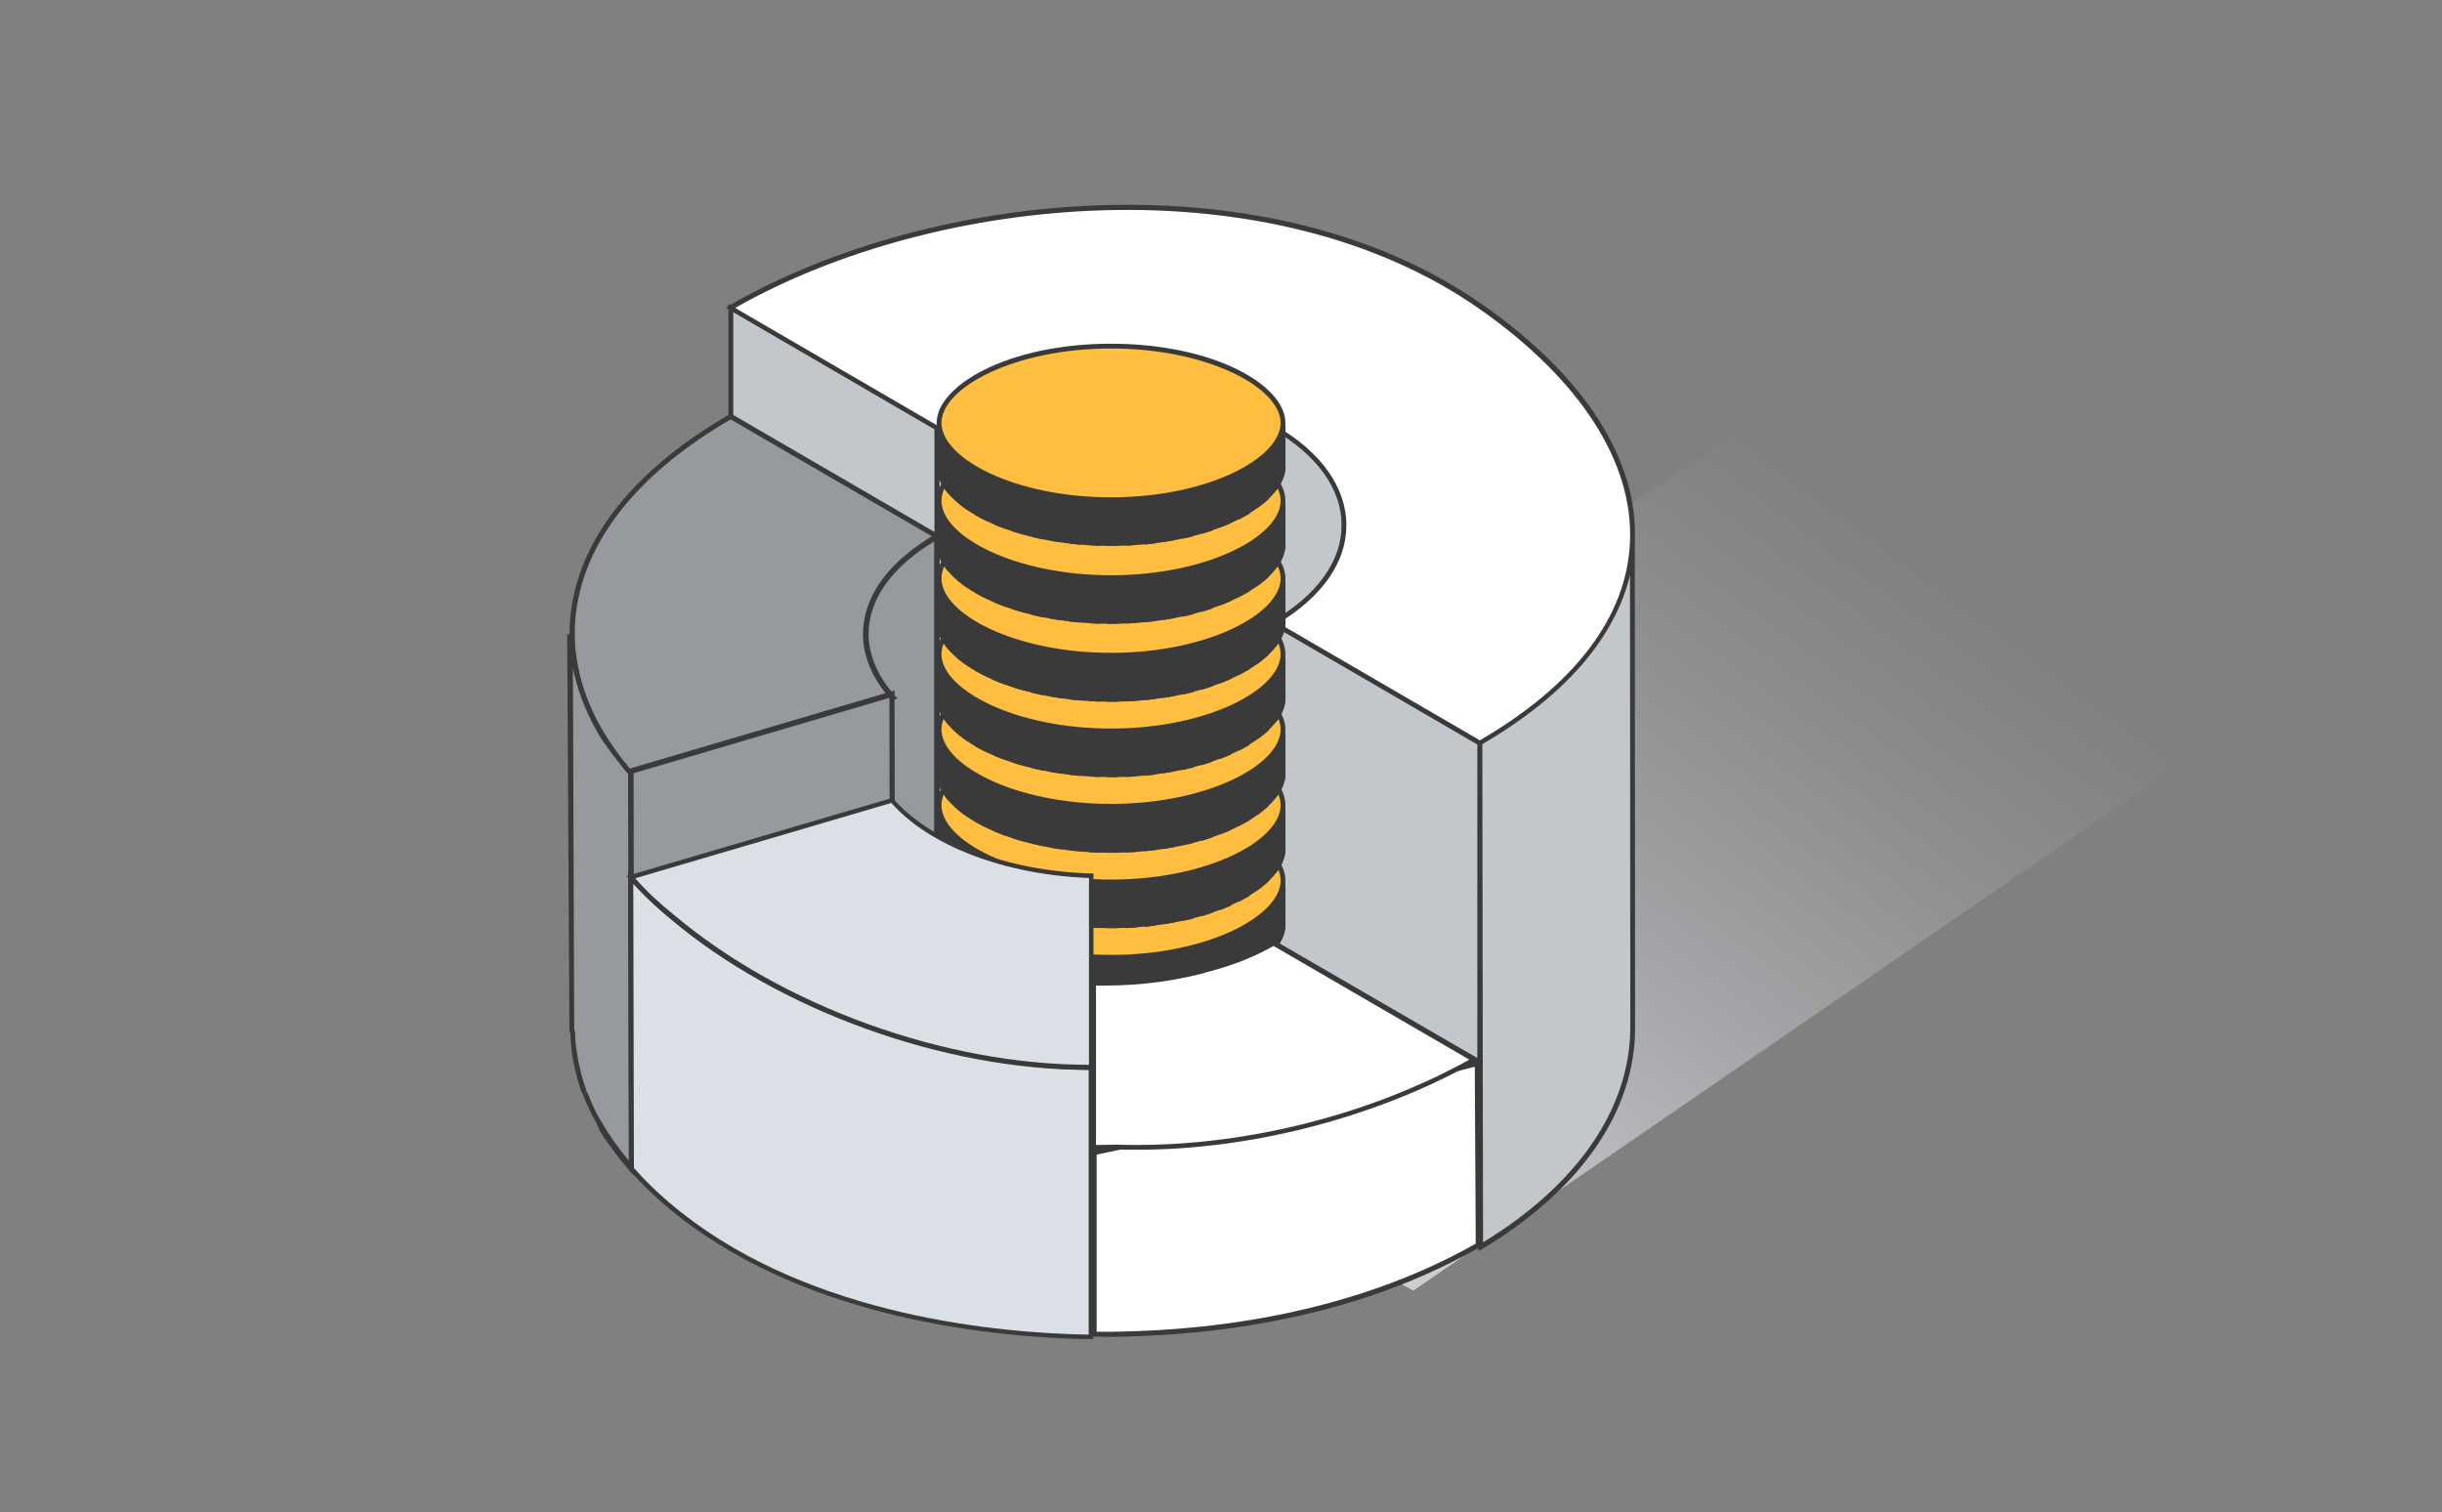<svg xmlns="http://www.w3.org/2000/svg" width="155" height="96" viewBox="0 0 155 96" fill="none">
  <rect x="0" y="0" width="155" height="96" fill="#808080" stroke="none"/>
  <path d="M55.257 63.678L89.716 81.921L154.616 37.326L123.162 19.083L55.257 63.678Z" fill="url(#paint0_linear_5052_6126)"/>
  <path d="M103.622 34.407L103.642 65.177C103.662 70.225 100.419 75.272 93.993 79.123L93.932 46.468C93.912 46.468 103.622 39.455 103.622 34.407Z" fill="#C2C7CB"/>
  <path d="M93.831 79.406L93.77 46.407L93.831 46.366C93.932 46.305 103.459 39.352 103.459 34.447V34.427H103.764V34.447L103.784 65.197C103.804 70.508 100.358 75.515 94.074 79.285L93.831 79.406ZM94.074 46.548L94.135 78.859C100.176 75.17 103.48 70.325 103.48 65.177L103.459 36.109C101.919 40.711 94.885 45.961 94.074 46.548Z" fill="#3A3A3A"/>
  <path d="M85.318 32.501C85.297 32.197 85.277 31.913 85.216 31.629C85.155 31.345 85.074 31.061 84.973 30.778C83.493 26.805 78.527 24.98 74.716 24.291C70.399 23.521 65.737 23.805 61.642 25.426C60.872 25.73 60.142 26.075 59.453 26.48L59.493 59.683C60.182 59.298 60.912 58.933 61.682 58.629C65.696 57.048 70.277 56.744 74.513 57.453C78.162 58.082 82.723 59.663 84.649 63.109C84.811 63.392 84.993 63.676 85.115 63.98C85.155 64.122 85.237 64.244 85.297 64.386V32.501H85.318Z" fill="#C2C7CB"/>
  <path d="M85.48 65.034L85.135 64.345C85.074 64.244 85.034 64.122 84.993 64.021C84.912 63.818 84.79 63.595 84.669 63.392C84.628 63.311 84.588 63.251 84.547 63.169C82.439 59.44 77.351 58.061 74.513 57.595C70.095 56.845 65.554 57.251 61.764 58.751C60.993 59.055 60.264 59.399 59.595 59.784L59.372 59.906L59.311 26.359L59.392 26.318C60.081 25.933 60.811 25.568 61.601 25.264C65.534 23.703 70.216 23.318 74.757 24.129C77.311 24.595 83.412 26.156 85.135 30.717C85.237 31 85.318 31.305 85.378 31.588C85.439 31.872 85.459 32.156 85.48 32.419V32.48V65.034ZM70.155 56.926C71.615 56.926 73.074 57.048 74.554 57.291C77.453 57.778 82.642 59.176 84.811 63.028C84.851 63.088 84.892 63.169 84.932 63.23C85.013 63.372 85.095 63.514 85.176 63.676V32.48C85.176 32.217 85.135 31.933 85.074 31.649C85.013 31.365 84.932 31.082 84.831 30.818C83.169 26.399 77.189 24.879 74.696 24.433C70.216 23.622 65.595 24.027 61.703 25.548C60.973 25.832 60.264 26.176 59.615 26.541L59.655 59.399C60.264 59.055 60.932 58.751 61.642 58.467C64.237 57.453 67.155 56.926 70.155 56.926Z" fill="#3A3A3A"/>
  <path d="M93.912 67.669L80.838 60.067V39.554L93.912 47.155V67.669Z" fill="#C2C7CB"/>
  <path d="M94.074 67.932L80.696 60.148V39.29L94.074 47.074V67.932ZM81 59.986L93.77 67.405V47.236L81 39.817V59.986Z" fill="#3A3A3A"/>
  <path d="M59.473 62.804L46.378 55.202V19.547L59.473 27.148V62.804Z" fill="#C2C7CB"/>
  <path d="M59.615 63.068L46.236 55.284V19.284L59.615 27.048V63.068ZM46.541 55.122L59.311 62.541V27.23L46.541 19.811V55.122Z" fill="#3A3A3A"/>
  <path d="M94.095 19.526C106.52 28.283 107.169 39.533 93.932 47.175L80.838 39.574C86.777 36.148 86.817 30.574 80.899 27.148C75 23.722 65.392 23.722 59.453 27.148L46.378 19.526C59.595 11.885 80.838 10.182 94.095 19.526Z" fill="white"/>
  <path d="M93.932 47.338L93.851 47.297L80.534 39.554L80.757 39.433C83.594 37.791 85.155 35.622 85.155 33.331C85.155 31.061 83.615 28.892 80.817 27.27C74.959 23.865 65.412 23.865 59.513 27.27L59.432 27.311L59.351 27.27L46.074 19.527L46.297 19.385C59.23 11.926 80.676 9.879 94.176 19.385C100.601 23.906 104.007 29.237 103.763 34.385C103.54 39.25 100.176 43.71 94.013 47.277L93.932 47.338ZM81.142 39.554L93.932 46.993C99.953 43.487 103.257 39.149 103.459 34.406C103.682 29.358 100.317 24.129 93.993 19.669C80.676 10.284 59.534 12.23 46.662 19.547L59.453 26.987C65.432 23.581 75.061 23.602 80.98 27.027C83.878 28.71 85.459 30.96 85.459 33.352C85.459 35.662 83.939 37.872 81.142 39.554Z" fill="#3A3A3A"/>
  <path d="M70.52 55.77C69.101 55.77 67.763 55.891 66.568 56.114H59.453V58.83C59.635 61.182 64.115 63.715 70.52 63.715C76.905 63.715 81.405 61.161 81.588 58.83V56.114H74.473C73.277 55.891 71.96 55.77 70.52 55.77Z" fill="#3A3A3A"/>
  <path d="M60.73 60.898C60.932 61.08 61.176 61.263 61.439 61.425V56.094H60.73V60.898Z" fill="#3A3A3A"/>
  <path d="M73.845 56.013V63.472C74.088 63.432 74.311 63.391 74.554 63.35V56.114H74.493C74.27 56.074 74.068 56.033 73.845 56.013Z" fill="#3A3A3A"/>
  <path d="M72.649 63.614C72.892 63.594 73.115 63.574 73.358 63.533V55.932C73.135 55.911 72.892 55.871 72.649 55.851V63.614Z" fill="#3A3A3A"/>
  <path d="M78.608 62.033C78.851 61.912 79.095 61.77 79.318 61.648V56.114H78.608V62.033Z" fill="#3A3A3A"/>
  <path d="M71.453 63.695C71.696 63.695 71.919 63.675 72.162 63.655V55.81C71.939 55.79 71.696 55.77 71.453 55.77V63.695Z" fill="#3A3A3A"/>
  <path d="M79.804 61.324C80.068 61.141 80.29 60.939 80.513 60.756V56.114H79.804V61.324Z" fill="#3A3A3A"/>
  <path d="M76.237 62.966C76.48 62.885 76.703 62.824 76.946 62.743V56.114H76.237V62.966Z" fill="#3A3A3A"/>
  <path d="M75.041 63.249C75.284 63.189 75.507 63.148 75.75 63.087V56.114H75.041V63.249Z" fill="#3A3A3A"/>
  <path d="M77.412 62.56C77.655 62.459 77.899 62.378 78.122 62.276V56.114H77.412V62.56Z" fill="#3A3A3A"/>
  <path d="M64.297 62.803C64.52 62.885 64.764 62.945 65.007 63.006V56.114H64.297V62.803Z" fill="#3A3A3A"/>
  <path d="M69.081 63.675C69.304 63.695 69.547 63.695 69.791 63.715V55.77C69.547 55.77 69.324 55.79 69.081 55.81V63.675Z" fill="#3A3A3A"/>
  <path d="M70.257 55.77V63.715C70.338 63.715 70.439 63.715 70.52 63.715C70.662 63.715 70.824 63.715 70.966 63.715V55.77C70.824 55.77 70.683 55.77 70.52 55.77C70.439 55.77 70.358 55.77 70.257 55.77Z" fill="#3A3A3A"/>
  <path d="M59.453 58.831C59.493 59.358 59.757 59.905 60.223 60.432V56.114H59.453V58.831Z" fill="#3A3A3A"/>
  <path d="M81 60.209C81.345 59.763 81.547 59.297 81.588 58.831V56.114H81V60.209Z" fill="#3A3A3A"/>
  <path d="M61.906 61.749C62.129 61.871 62.352 61.992 62.615 62.114V56.094H61.906V61.749Z" fill="#3A3A3A"/>
  <path d="M67.885 63.554C68.108 63.574 68.351 63.595 68.595 63.615V55.831C68.351 55.851 68.128 55.872 67.885 55.912V63.554Z" fill="#3A3A3A"/>
  <path d="M63.101 62.357C63.324 62.458 63.568 62.539 63.811 62.641V56.134H63.101V62.357Z" fill="#3A3A3A"/>
  <path d="M65.493 63.128C65.716 63.189 65.96 63.229 66.203 63.29V56.114H65.493V63.128Z" fill="#3A3A3A"/>
  <path d="M66.689 63.391C66.912 63.431 67.156 63.472 67.399 63.492V55.972C67.156 56.012 66.933 56.053 66.689 56.073V63.391Z" fill="#3A3A3A"/>
  <path d="M70.52 60.777C64.095 60.777 59.615 58.203 59.615 55.892C59.615 53.581 64.095 51.007 70.52 51.007C76.946 51.007 81.426 53.581 81.426 55.892C81.446 58.203 76.966 60.777 70.52 60.777Z" fill="#FFBE40"/>
  <path d="M70.52 51.168C76.683 51.168 81.284 53.662 81.284 55.891C81.284 58.121 76.683 60.614 70.52 60.614C64.358 60.614 59.757 58.121 59.757 55.891C59.757 53.662 64.358 51.168 70.52 51.168ZM70.52 50.864C63.993 50.864 59.453 53.52 59.453 55.891C59.453 58.263 63.993 60.918 70.52 60.918C77.047 60.918 81.588 58.263 81.588 55.891C81.588 53.52 77.047 50.864 70.52 50.864Z" fill="#3A3A3A"/>
  <path d="M70.52 50.968C69.101 50.968 67.763 51.089 66.568 51.312H59.453V54.029C59.635 56.38 64.115 58.914 70.52 58.914C76.905 58.914 81.405 56.36 81.588 54.029V51.312H74.473C73.277 51.089 71.96 50.968 70.52 50.968Z" fill="#3A3A3A"/>
  <path d="M60.73 56.117C60.932 56.299 61.176 56.481 61.439 56.644V51.312H60.73V56.117Z" fill="#3A3A3A"/>
  <path d="M73.845 51.211V58.67C74.088 58.63 74.311 58.589 74.554 58.549V51.312H74.493C74.27 51.272 74.068 51.252 73.845 51.211Z" fill="#3A3A3A"/>
  <path d="M72.649 58.832C72.892 58.812 73.115 58.791 73.358 58.751V51.149C73.135 51.129 72.892 51.089 72.649 51.068V58.832Z" fill="#3A3A3A"/>
  <path d="M78.608 57.252C78.851 57.13 79.095 56.988 79.318 56.867V51.312H78.608V57.252Z" fill="#3A3A3A"/>
  <path d="M71.453 58.913C71.696 58.913 71.919 58.893 72.162 58.872V51.028C71.939 51.008 71.696 50.987 71.453 50.987V58.913Z" fill="#3A3A3A"/>
  <path d="M79.804 56.522C80.068 56.34 80.29 56.137 80.513 55.954V51.312H79.804V56.522Z" fill="#3A3A3A"/>
  <path d="M76.237 58.164C76.48 58.103 76.703 58.022 76.946 57.941V51.312H76.237V58.164Z" fill="#3A3A3A"/>
  <path d="M75.041 58.468C75.284 58.407 75.507 58.367 75.75 58.306V51.312H75.041V58.468Z" fill="#3A3A3A"/>
  <path d="M77.412 57.779C77.655 57.677 77.899 57.596 78.122 57.495V51.312H77.412V57.779Z" fill="#3A3A3A"/>
  <path d="M64.297 58.002C64.52 58.083 64.764 58.144 65.007 58.204V51.312H64.297V58.002Z" fill="#3A3A3A"/>
  <path d="M69.081 58.872C69.304 58.893 69.547 58.893 69.791 58.913V50.987C69.547 50.987 69.324 51.008 69.081 51.028V58.872Z" fill="#3A3A3A"/>
  <path d="M70.257 50.968V58.914C70.338 58.914 70.439 58.914 70.52 58.914C70.662 58.914 70.824 58.914 70.966 58.914V50.968C70.824 50.968 70.683 50.968 70.52 50.968C70.439 50.968 70.358 50.968 70.257 50.968Z" fill="#3A3A3A"/>
  <path d="M59.453 54.029C59.493 54.556 59.757 55.103 60.223 55.63V51.312H59.453V54.029Z" fill="#3A3A3A"/>
  <path d="M81 55.407C81.345 54.961 81.547 54.495 81.588 54.029V51.312H81V55.407Z" fill="#3A3A3A"/>
  <path d="M61.906 56.968C62.129 57.09 62.352 57.211 62.615 57.333V51.312H61.906V56.968Z" fill="#3A3A3A"/>
  <path d="M67.885 58.772C68.108 58.792 68.351 58.812 68.595 58.833V51.049C68.351 51.069 68.128 51.089 67.885 51.13V58.772Z" fill="#3A3A3A"/>
  <path d="M63.101 57.556C63.324 57.657 63.568 57.738 63.811 57.84V51.312H63.101V57.556Z" fill="#3A3A3A"/>
  <path d="M65.493 58.346C65.716 58.407 65.96 58.448 66.203 58.508V51.312H65.493V58.346Z" fill="#3A3A3A"/>
  <path d="M66.689 58.59C66.912 58.631 67.156 58.671 67.399 58.712V51.191C67.156 51.232 66.933 51.252 66.689 51.293V58.59Z" fill="#3A3A3A"/>
  <path d="M70.52 55.996C64.095 55.996 59.615 53.422 59.615 51.111C59.615 48.8 64.095 46.226 70.52 46.226C76.946 46.226 81.426 48.8 81.426 51.111C81.446 53.422 76.966 55.996 70.52 55.996Z" fill="#FFBE40"/>
  <path d="M70.52 46.387C76.683 46.387 81.284 48.88 81.284 51.11C81.284 53.34 76.683 55.833 70.52 55.833C64.358 55.833 59.757 53.34 59.757 51.11C59.757 48.88 64.358 46.387 70.52 46.387ZM70.52 46.083C63.993 46.083 59.453 48.738 59.453 51.11C59.453 53.482 63.993 56.137 70.52 56.137C77.047 56.137 81.588 53.482 81.588 51.11C81.588 48.718 77.047 46.083 70.52 46.083Z" fill="#3A3A3A"/>
  <path d="M70.52 46.184C69.101 46.184 67.763 46.305 66.568 46.528H59.453V49.244C59.635 51.596 64.115 54.13 70.52 54.13C76.905 54.13 81.405 51.575 81.588 49.244V46.528H74.473C73.277 46.305 71.96 46.184 70.52 46.184Z" fill="#3A3A3A"/>
  <path d="M60.73 51.332C60.932 51.515 61.176 51.697 61.439 51.859V46.528H60.73V51.332Z" fill="#3A3A3A"/>
  <path d="M73.845 46.427V53.886C74.088 53.846 74.311 53.805 74.554 53.765V46.528H74.493C74.27 46.488 74.068 46.447 73.845 46.427Z" fill="#3A3A3A"/>
  <path d="M72.649 54.028C72.892 54.008 73.115 53.988 73.358 53.947V46.346C73.135 46.325 72.892 46.285 72.649 46.265V54.028Z" fill="#3A3A3A"/>
  <path d="M78.608 52.447C78.851 52.326 79.095 52.184 79.318 52.062V46.528H78.608V52.447Z" fill="#3A3A3A"/>
  <path d="M71.453 54.108C71.696 54.108 71.919 54.088 72.162 54.068V46.244C71.939 46.223 71.696 46.203 71.453 46.203V54.108Z" fill="#3A3A3A"/>
  <path d="M79.804 51.738C80.068 51.555 80.29 51.353 80.513 51.17V46.528H79.804V51.738Z" fill="#3A3A3A"/>
  <path d="M76.237 53.38C76.48 53.319 76.703 53.238 76.946 53.157V46.528H76.237V53.38Z" fill="#3A3A3A"/>
  <path d="M75.041 53.663C75.284 53.603 75.507 53.562 75.75 53.501V46.528H75.041V53.663Z" fill="#3A3A3A"/>
  <path d="M77.412 52.974C77.655 52.873 77.899 52.792 78.122 52.691V46.528H77.412V52.974Z" fill="#3A3A3A"/>
  <path d="M64.297 53.218C64.52 53.299 64.764 53.359 65.007 53.42V46.528H64.297V53.218Z" fill="#3A3A3A"/>
  <path d="M69.081 54.088C69.304 54.108 69.547 54.108 69.791 54.129V46.203C69.547 46.203 69.324 46.223 69.081 46.244V54.088Z" fill="#3A3A3A"/>
  <path d="M70.257 46.184V54.13C70.338 54.13 70.439 54.13 70.52 54.13C70.662 54.13 70.824 54.13 70.966 54.13V46.184C70.824 46.184 70.683 46.184 70.52 46.184C70.439 46.184 70.358 46.184 70.257 46.184Z" fill="#3A3A3A"/>
  <path d="M59.453 49.245C59.493 49.772 59.757 50.319 60.223 50.846V46.528H59.453V49.245Z" fill="#3A3A3A"/>
  <path d="M81 50.623C81.345 50.177 81.547 49.711 81.588 49.245V46.528H81V50.623Z" fill="#3A3A3A"/>
  <path d="M61.906 52.163C62.129 52.285 62.352 52.407 62.615 52.528V46.508H61.906V52.163Z" fill="#3A3A3A"/>
  <path d="M67.885 53.967C68.108 53.988 68.351 54.028 68.595 54.048V46.265C68.351 46.285 68.128 46.305 67.885 46.346V53.967Z" fill="#3A3A3A"/>
  <path d="M63.101 52.771C63.324 52.872 63.568 52.953 63.811 53.055V46.548H63.101V52.771Z" fill="#3A3A3A"/>
  <path d="M65.493 53.542C65.716 53.603 65.96 53.643 66.203 53.704V46.528H65.493V53.542Z" fill="#3A3A3A"/>
  <path d="M66.689 53.805C66.912 53.845 67.156 53.886 67.399 53.906V46.386C67.156 46.426 66.933 46.467 66.689 46.507V53.805Z" fill="#3A3A3A"/>
  <path d="M70.52 51.191C64.095 51.191 59.615 48.617 59.615 46.306C59.615 43.995 64.095 41.421 70.52 41.421C76.946 41.421 81.426 43.995 81.426 46.306C81.426 48.617 76.966 51.191 70.52 51.191Z" fill="#FFBE40"/>
  <path d="M70.52 41.582C76.683 41.582 81.284 44.076 81.284 46.305C81.284 48.535 76.683 51.028 70.52 51.028C64.358 51.028 59.757 48.535 59.757 46.305C59.757 44.076 64.358 41.582 70.52 41.582ZM70.52 41.278C63.993 41.278 59.453 43.934 59.453 46.305C59.453 48.677 63.993 51.332 70.52 51.332C77.047 51.332 81.588 48.677 81.588 46.305C81.588 43.934 77.047 41.278 70.52 41.278Z" fill="#3A3A3A"/>
  <path d="M70.52 41.38C69.101 41.38 67.763 41.502 66.568 41.724H59.453V44.441C59.635 46.792 64.115 49.326 70.52 49.326C76.905 49.326 81.405 46.772 81.588 44.441V41.724H74.473C73.277 41.502 71.96 41.38 70.52 41.38Z" fill="#3A3A3A"/>
  <path d="M60.73 46.529C60.932 46.711 61.176 46.894 61.439 47.056V41.725H60.73V46.529Z" fill="#3A3A3A"/>
  <path d="M73.845 41.623V49.083C74.088 49.042 74.311 49.001 74.554 48.961V41.704H74.493C74.27 41.684 74.068 41.664 73.845 41.623Z" fill="#3A3A3A"/>
  <path d="M72.649 49.244C72.892 49.224 73.115 49.203 73.358 49.163V41.562C73.135 41.541 72.892 41.501 72.649 41.48V49.244Z" fill="#3A3A3A"/>
  <path d="M78.608 47.663C78.851 47.541 79.095 47.42 79.318 47.278V41.744H78.608V47.663Z" fill="#3A3A3A"/>
  <path d="M71.453 49.325C71.696 49.305 71.919 49.305 72.162 49.285V41.44C71.939 41.42 71.696 41.399 71.453 41.399V49.325Z" fill="#3A3A3A"/>
  <path d="M79.804 46.934C80.068 46.752 80.29 46.569 80.513 46.367V41.725H79.804V46.934Z" fill="#3A3A3A"/>
  <path d="M76.237 48.576C76.48 48.515 76.703 48.434 76.946 48.353V41.725H76.237V48.576Z" fill="#3A3A3A"/>
  <path d="M75.041 48.88C75.284 48.819 75.507 48.779 75.75 48.718V41.725H75.041V48.88Z" fill="#3A3A3A"/>
  <path d="M77.412 48.19C77.655 48.089 77.899 48.008 78.122 47.906V41.744H77.412V48.19Z" fill="#3A3A3A"/>
  <path d="M64.297 48.414C64.52 48.495 64.764 48.556 65.007 48.617V41.725H64.297V48.414Z" fill="#3A3A3A"/>
  <path d="M69.081 49.285C69.304 49.305 69.547 49.305 69.791 49.325V41.399C69.547 41.399 69.324 41.42 69.081 41.44V49.285Z" fill="#3A3A3A"/>
  <path d="M70.257 41.38V49.326C70.338 49.326 70.439 49.326 70.52 49.326C70.662 49.326 70.824 49.326 70.966 49.326V41.38C70.824 41.38 70.683 41.38 70.52 41.38C70.439 41.38 70.358 41.38 70.257 41.38Z" fill="#3A3A3A"/>
  <path d="M59.453 44.441C59.493 44.968 59.757 45.515 60.223 46.042V41.725H59.453V44.441Z" fill="#3A3A3A"/>
  <path d="M81 45.839C81.345 45.393 81.547 44.927 81.588 44.46V41.744H81V45.839Z" fill="#3A3A3A"/>
  <path d="M61.906 47.38C62.129 47.502 62.352 47.623 62.615 47.745V41.725H61.906V47.38Z" fill="#3A3A3A"/>
  <path d="M67.885 49.183C68.108 49.203 68.351 49.244 68.595 49.264V41.48C68.351 41.501 68.128 41.521 67.885 41.562V49.183Z" fill="#3A3A3A"/>
  <path d="M63.101 47.968C63.324 48.069 63.568 48.15 63.811 48.252V41.725H63.101V47.968Z" fill="#3A3A3A"/>
  <path d="M65.493 48.758C65.716 48.819 65.96 48.859 66.203 48.92V41.744H65.493V48.758Z" fill="#3A3A3A"/>
  <path d="M66.689 49.001C66.912 49.041 67.156 49.082 67.399 49.102V41.582C67.156 41.623 66.933 41.663 66.689 41.704V49.001Z" fill="#3A3A3A"/>
  <path d="M70.52 46.408C64.095 46.408 59.615 43.834 59.615 41.523C59.615 39.212 64.095 36.638 70.52 36.638C76.946 36.638 81.426 39.212 81.426 41.523C81.446 43.834 76.966 46.408 70.52 46.408Z" fill="#FFBE40"/>
  <path d="M70.52 36.799C76.683 36.799 81.284 39.292 81.284 41.522C81.284 43.752 76.683 46.245 70.52 46.245C64.358 46.245 59.757 43.752 59.757 41.522C59.757 39.292 64.358 36.799 70.52 36.799ZM70.52 36.495C63.993 36.495 59.453 39.151 59.453 41.522C59.453 43.894 63.993 46.549 70.52 46.549C77.047 46.549 81.588 43.894 81.588 41.522C81.588 39.151 77.047 36.495 70.52 36.495Z" fill="#3A3A3A"/>
  <path d="M70.52 36.595C69.101 36.595 67.763 36.716 66.568 36.939H59.453V39.656C59.635 42.007 64.115 44.541 70.52 44.541C76.905 44.541 81.405 41.987 81.588 39.656V36.939H74.473C73.277 36.716 71.96 36.595 70.52 36.595Z" fill="#3A3A3A"/>
  <path d="M60.73 41.742C60.932 41.925 61.176 42.107 61.439 42.27V36.938H60.73V41.742Z" fill="#3A3A3A"/>
  <path d="M73.845 36.838V44.297C74.088 44.257 74.311 44.216 74.554 44.176V36.919H74.493C74.27 36.899 74.068 36.858 73.845 36.838Z" fill="#3A3A3A"/>
  <path d="M72.649 44.439C72.892 44.419 73.115 44.399 73.358 44.358V36.757C73.135 36.737 72.892 36.696 72.649 36.676V44.439Z" fill="#3A3A3A"/>
  <path d="M78.608 42.857C78.851 42.736 79.095 42.594 79.318 42.472V36.938H78.608V42.857Z" fill="#3A3A3A"/>
  <path d="M71.453 44.52C71.696 44.52 71.919 44.499 72.162 44.479V36.655C71.939 36.635 71.696 36.614 71.453 36.614V44.52Z" fill="#3A3A3A"/>
  <path d="M79.804 42.148C80.068 41.965 80.29 41.763 80.513 41.58V36.938H79.804V42.148Z" fill="#3A3A3A"/>
  <path d="M76.237 43.79C76.48 43.729 76.703 43.648 76.946 43.567V36.938H76.237V43.79Z" fill="#3A3A3A"/>
  <path d="M75.041 44.094C75.284 44.033 75.507 43.993 75.75 43.932V36.959H75.041V44.094Z" fill="#3A3A3A"/>
  <path d="M77.412 43.384C77.655 43.283 77.899 43.202 78.122 43.101V36.938H77.412V43.384Z" fill="#3A3A3A"/>
  <path d="M64.297 43.628C64.52 43.709 64.764 43.77 65.007 43.83V36.938H64.297V43.628Z" fill="#3A3A3A"/>
  <path d="M69.081 44.499C69.304 44.52 69.547 44.52 69.791 44.54V36.614C69.547 36.614 69.324 36.635 69.081 36.655V44.499Z" fill="#3A3A3A"/>
  <path d="M70.257 36.595V44.541C70.338 44.541 70.439 44.541 70.52 44.541C70.662 44.541 70.824 44.541 70.966 44.541V36.595C70.824 36.595 70.683 36.595 70.52 36.595C70.439 36.595 70.358 36.595 70.257 36.595Z" fill="#3A3A3A"/>
  <path d="M59.453 39.655C59.493 40.182 59.757 40.729 60.223 41.256V36.938H59.453V39.655Z" fill="#3A3A3A"/>
  <path d="M81 41.033C81.345 40.587 81.547 40.101 81.588 39.655V36.938H81V41.033Z" fill="#3A3A3A"/>
  <path d="M61.906 42.574C62.129 42.696 62.352 42.818 62.615 42.939V36.919H61.906V42.574Z" fill="#3A3A3A"/>
  <path d="M67.885 44.399C68.108 44.419 68.351 44.46 68.595 44.46V36.676C68.351 36.696 68.128 36.716 67.885 36.757V44.399Z" fill="#3A3A3A"/>
  <path d="M63.101 43.182C63.324 43.283 63.568 43.364 63.811 43.465V36.938H63.101V43.182Z" fill="#3A3A3A"/>
  <path d="M65.493 43.972C65.716 44.033 65.96 44.074 66.203 44.135V36.959H65.493V43.972Z" fill="#3A3A3A"/>
  <path d="M66.689 44.216C66.912 44.256 67.156 44.297 67.399 44.317V36.797C67.156 36.837 66.933 36.878 66.689 36.898V44.216Z" fill="#3A3A3A"/>
  <path d="M70.52 41.602C64.095 41.602 59.615 39.028 59.615 36.717C59.615 34.406 64.095 31.832 70.52 31.832C76.946 31.832 81.426 34.406 81.426 36.717C81.446 39.028 76.966 41.602 70.52 41.602Z" fill="#FFBE40"/>
  <path d="M70.52 31.994C76.682 31.994 81.284 34.487 81.284 36.717C81.284 38.946 76.682 41.44 70.52 41.44C64.358 41.44 59.757 38.946 59.757 36.717C59.757 34.487 64.358 31.994 70.52 31.994ZM70.52 31.689C63.993 31.689 59.453 34.345 59.453 36.717C59.453 39.088 63.993 41.743 70.52 41.743C77.047 41.743 81.588 39.088 81.588 36.717C81.588 34.345 77.047 31.689 70.52 31.689Z" fill="#3A3A3A"/>
  <path d="M70.52 31.649C69.101 31.649 67.763 31.771 66.568 31.994H59.453V34.71C59.635 37.062 64.115 39.595 70.52 39.595C76.905 39.595 81.405 37.041 81.588 34.71V31.994H74.473C73.277 31.771 71.96 31.649 70.52 31.649Z" fill="#3A3A3A"/>
  <path d="M60.73 36.798C60.932 36.981 61.176 37.163 61.439 37.325V31.994H60.73V36.798Z" fill="#3A3A3A"/>
  <path d="M73.845 31.894V39.353C74.088 39.312 74.311 39.272 74.554 39.231V31.995H74.493C74.27 31.954 74.068 31.934 73.845 31.894Z" fill="#3A3A3A"/>
  <path d="M72.649 39.494C72.892 39.474 73.115 39.454 73.358 39.413V31.832C73.135 31.812 72.892 31.771 72.649 31.751V39.494Z" fill="#3A3A3A"/>
  <path d="M78.608 37.913C78.851 37.791 79.095 37.65 79.318 37.528V31.994H78.608V37.913Z" fill="#3A3A3A"/>
  <path d="M71.453 39.575C71.696 39.575 71.919 39.555 72.162 39.535V31.71C71.939 31.69 71.696 31.67 71.453 31.67V39.575Z" fill="#3A3A3A"/>
  <path d="M79.804 37.204C80.068 37.021 80.29 36.819 80.513 36.636V31.994H79.804V37.204Z" fill="#3A3A3A"/>
  <path d="M76.237 38.846C76.48 38.785 76.703 38.704 76.946 38.623V31.994H76.237V38.846Z" fill="#3A3A3A"/>
  <path d="M75.041 39.15C75.284 39.109 75.507 39.048 75.75 38.987V31.994H75.041V39.15Z" fill="#3A3A3A"/>
  <path d="M77.412 38.44C77.655 38.339 77.899 38.258 78.122 38.156V31.994H77.412V38.44Z" fill="#3A3A3A"/>
  <path d="M64.297 38.683C64.52 38.764 64.764 38.825 65.007 38.886V31.994H64.297V38.683Z" fill="#3A3A3A"/>
  <path d="M69.081 39.555C69.304 39.575 69.547 39.575 69.791 39.596V31.67C69.547 31.67 69.324 31.69 69.081 31.71V39.555Z" fill="#3A3A3A"/>
  <path d="M70.257 31.649V39.595C70.338 39.595 70.439 39.595 70.52 39.595C70.662 39.595 70.824 39.595 70.966 39.595V31.649C70.824 31.649 70.683 31.649 70.52 31.649C70.439 31.649 70.358 31.649 70.257 31.649Z" fill="#3A3A3A"/>
  <path d="M59.453 34.71C59.493 35.237 59.757 35.785 60.223 36.312V31.994H59.453V34.71Z" fill="#3A3A3A"/>
  <path d="M81 36.089C81.345 35.643 81.547 35.156 81.588 34.71V31.994H81V36.089Z" fill="#3A3A3A"/>
  <path d="M61.906 37.629C62.129 37.751 62.352 37.873 62.615 37.994V31.994H61.906V37.629Z" fill="#3A3A3A"/>
  <path d="M67.885 39.453C68.108 39.474 68.351 39.494 68.595 39.514V31.73C68.351 31.751 68.128 31.771 67.885 31.811V39.453Z" fill="#3A3A3A"/>
  <path d="M63.101 38.237C63.324 38.339 63.568 38.42 63.811 38.521V31.994H63.101V38.237Z" fill="#3A3A3A"/>
  <path d="M65.493 39.028C65.716 39.089 65.96 39.129 66.203 39.19V31.994H65.493V39.028Z" fill="#3A3A3A"/>
  <path d="M66.689 39.272C66.912 39.312 67.156 39.353 67.399 39.373V31.873C67.156 31.914 66.933 31.954 66.689 31.995V39.272Z" fill="#3A3A3A"/>
  <path d="M70.52 36.655C64.095 36.655 59.615 34.081 59.615 31.77C59.615 29.459 64.095 26.885 70.52 26.885C76.946 26.885 81.426 29.459 81.426 31.77C81.446 34.081 76.966 36.655 70.52 36.655Z" fill="#FFBE40"/>
  <path d="M70.52 27.068C76.683 27.068 81.284 29.561 81.284 31.791C81.284 34.02 76.683 36.514 70.52 36.514C64.358 36.514 59.757 34.02 59.757 31.791C59.757 29.561 64.358 27.068 70.52 27.068ZM70.52 26.764C63.993 26.764 59.453 29.419 59.453 31.791C59.453 34.162 63.993 36.818 70.52 36.818C77.047 36.818 81.588 34.162 81.588 31.791C81.588 29.399 77.047 26.764 70.52 26.764Z" fill="#3A3A3A"/>
  <path d="M70.52 26.704C69.101 26.704 67.763 26.826 66.568 27.049H59.453V29.765C59.635 32.116 64.115 34.65 70.52 34.65C76.905 34.65 81.405 32.096 81.588 29.765V27.049H74.473C73.277 26.826 71.96 26.704 70.52 26.704Z" fill="#3A3A3A"/>
  <path d="M60.73 31.852C60.932 32.034 61.176 32.217 61.439 32.379V27.048H60.73V31.852Z" fill="#3A3A3A"/>
  <path d="M73.845 26.946V34.406C74.088 34.365 74.311 34.325 74.554 34.284V27.048H74.493C74.27 27.007 74.068 26.987 73.845 26.946Z" fill="#3A3A3A"/>
  <path d="M72.649 34.567C72.892 34.547 73.115 34.527 73.358 34.486V26.885C73.135 26.864 72.892 26.824 72.649 26.804V34.567Z" fill="#3A3A3A"/>
  <path d="M78.608 32.987C78.851 32.865 79.095 32.724 79.318 32.602V27.048H78.608V32.987Z" fill="#3A3A3A"/>
  <path d="M71.453 34.628C71.696 34.628 71.919 34.608 72.162 34.587V26.763C71.939 26.743 71.696 26.723 71.453 26.723V34.628Z" fill="#3A3A3A"/>
  <path d="M79.804 32.257C80.068 32.075 80.29 31.872 80.513 31.69V27.048H79.804V32.257Z" fill="#3A3A3A"/>
  <path d="M76.237 33.899C76.48 33.818 76.703 33.757 76.946 33.676V27.048H76.237V33.899Z" fill="#3A3A3A"/>
  <path d="M75.041 34.203C75.284 34.142 75.507 34.102 75.75 34.041V27.048H75.041V34.203Z" fill="#3A3A3A"/>
  <path d="M77.412 33.494C77.655 33.392 77.899 33.311 78.122 33.21V27.048H77.412V33.494Z" fill="#3A3A3A"/>
  <path d="M64.297 33.737C64.52 33.818 64.764 33.879 65.007 33.94V27.048H64.297V33.737Z" fill="#3A3A3A"/>
  <path d="M69.081 34.608C69.304 34.628 69.547 34.628 69.791 34.648V26.723C69.547 26.723 69.324 26.743 69.081 26.763V34.608Z" fill="#3A3A3A"/>
  <path d="M70.257 26.703V34.649C70.338 34.649 70.439 34.649 70.52 34.649C70.662 34.649 70.824 34.649 70.966 34.649V26.723C70.824 26.723 70.683 26.723 70.52 26.723C70.439 26.703 70.358 26.703 70.257 26.703Z" fill="#3A3A3A"/>
  <path d="M59.453 29.764C59.493 30.291 59.757 30.838 60.223 31.365V27.048H59.453V29.764Z" fill="#3A3A3A"/>
  <path d="M81 31.142C81.345 30.697 81.547 30.21 81.588 29.764V27.048H81V31.142Z" fill="#3A3A3A"/>
  <path d="M61.906 32.703C62.129 32.825 62.352 32.947 62.615 33.068V27.048H61.906V32.703Z" fill="#3A3A3A"/>
  <path d="M67.885 34.507C68.108 34.527 68.351 34.548 68.595 34.588V26.784C68.351 26.804 68.128 26.825 67.885 26.865V34.507Z" fill="#3A3A3A"/>
  <path d="M63.101 33.291C63.324 33.392 63.568 33.474 63.811 33.575V27.048H63.101V33.291Z" fill="#3A3A3A"/>
  <path d="M65.493 34.082C65.716 34.142 65.96 34.183 66.203 34.244V27.048H65.493V34.082Z" fill="#3A3A3A"/>
  <path d="M66.689 34.325C66.912 34.366 67.156 34.407 67.399 34.427V26.927C67.156 26.967 66.933 27.008 66.689 27.028V34.325Z" fill="#3A3A3A"/>
  <path d="M70.52 31.71C64.095 31.71 59.615 29.135 59.615 26.825C59.615 24.514 64.095 21.939 70.52 21.939C76.946 21.939 81.426 24.514 81.426 26.825C81.446 29.156 76.966 31.71 70.52 31.71Z" fill="#FFBE40"/>
  <path d="M70.52 22.122C76.682 22.122 81.284 24.616 81.284 26.845C81.284 29.075 76.682 31.568 70.52 31.568C64.358 31.568 59.757 29.075 59.757 26.845C59.757 24.616 64.358 22.122 70.52 22.122ZM70.52 21.818C63.993 21.818 59.453 24.474 59.453 26.845C59.453 29.217 63.993 31.872 70.52 31.872C77.047 31.872 81.588 29.217 81.588 26.845C81.588 24.453 77.047 21.818 70.52 21.818Z" fill="#3A3A3A"/>
  <path d="M50.149 28.69V57.393L59.473 62.805V34.103L50.149 28.69Z" fill="#96999E"/>
  <path d="M59.635 63.088L49.987 57.474V28.386L59.635 34.001V63.088ZM50.311 57.291L59.291 62.501V34.183L50.311 28.974V57.291Z" fill="#3A3A3A"/>
  <path d="M46.378 26.439L59.473 34.041C54.709 36.777 53.595 40.791 56.615 44.237L40.034 49.122C33.304 41.44 35.797 32.541 46.378 26.439Z" fill="#96999E"/>
  <path d="M39.993 49.324L39.932 49.243C36.953 45.818 35.696 42.068 36.304 38.379C37.054 33.818 40.52 29.642 46.318 26.297L46.399 26.257L59.818 34.061L59.574 34.203C57.041 35.662 55.52 37.487 55.196 39.453C54.932 41.034 55.48 42.656 56.777 44.135L56.959 44.338L56.716 44.419L39.993 49.324ZM46.378 26.622C40.723 29.905 37.358 33.98 36.628 38.419C36.041 41.987 37.236 45.615 40.115 48.939L56.331 44.156C55.094 42.656 54.568 41.014 54.851 39.392C55.176 37.385 56.676 35.541 59.149 34.041L46.378 26.622Z" fill="#3A3A3A"/>
  <path d="M36.345 41.44C36.345 41.481 36.365 41.521 36.385 41.562C36.426 41.825 36.466 42.089 36.527 42.352C36.527 42.393 36.547 42.413 36.547 42.454C36.608 42.738 36.669 43.001 36.75 43.285C36.77 43.346 36.791 43.386 36.791 43.447C36.872 43.711 36.953 43.994 37.054 44.258C37.074 44.298 37.095 44.339 37.095 44.38C37.216 44.663 37.338 44.967 37.459 45.251C37.459 45.271 37.459 45.271 37.48 45.271C37.622 45.575 37.764 45.859 37.926 46.143C37.946 46.204 37.986 46.244 38.027 46.305C38.068 46.386 38.128 46.467 38.169 46.548C38.23 46.65 38.291 46.751 38.351 46.832C38.412 46.913 38.453 46.994 38.514 47.075C38.574 47.177 38.635 47.258 38.696 47.359C38.757 47.44 38.818 47.521 38.878 47.602C38.939 47.704 39.02 47.785 39.081 47.886C39.142 47.967 39.203 48.048 39.264 48.13C39.324 48.211 39.385 48.292 39.446 48.373C39.628 48.596 39.811 48.839 40.014 49.062L40.054 74.116C39.851 73.893 39.669 73.65 39.486 73.427C39.466 73.406 39.446 73.366 39.426 73.346C39.385 73.285 39.345 73.244 39.304 73.184C39.243 73.103 39.182 73.021 39.122 72.94C39.061 72.839 38.98 72.758 38.919 72.656C38.858 72.576 38.797 72.494 38.736 72.413C38.676 72.312 38.615 72.231 38.554 72.129C38.493 72.048 38.432 71.967 38.392 71.886C38.331 71.785 38.27 71.704 38.209 71.603C38.169 71.521 38.108 71.44 38.068 71.359C38.047 71.359 38.047 71.319 38.027 71.298C38.007 71.278 38.007 71.238 37.986 71.217C37.824 70.934 37.662 70.629 37.52 70.346C37.52 70.346 37.52 70.326 37.5 70.326C37.358 70.042 37.236 69.738 37.135 69.454C37.135 69.434 37.115 69.393 37.095 69.373C37.095 69.353 37.095 69.353 37.074 69.332C36.973 69.069 36.892 68.785 36.811 68.521C36.791 68.461 36.77 68.42 36.77 68.359C36.689 68.076 36.628 67.812 36.568 67.528V67.508C36.568 67.488 36.568 67.467 36.568 67.447C36.507 67.184 36.466 66.92 36.446 66.656C36.446 66.616 36.426 66.576 36.426 66.535C36.405 66.271 36.385 65.988 36.365 65.704C36.365 65.684 36.365 65.643 36.365 65.623C36.365 65.521 36.304 65.44 36.284 65.339L36.162 40.285V40.265C36.162 40.386 36.243 40.508 36.243 40.63C36.243 40.893 36.304 41.177 36.345 41.44Z" fill="#96999E"/>
  <path d="M40.257 74.643L39.953 74.298C39.75 74.076 39.568 73.832 39.365 73.609L38.777 72.819L38.595 72.576C38.534 72.474 38.473 72.373 38.392 72.292C38.331 72.211 38.27 72.129 38.23 72.028C38.169 71.927 38.108 71.826 38.047 71.744C38.027 71.643 37.966 71.542 37.926 71.461L37.885 71.379C37.885 71.359 37.865 71.339 37.865 71.319C37.682 70.974 37.52 70.69 37.399 70.406C37.257 70.103 37.135 69.839 37.014 69.494L36.932 69.353C36.831 69.109 36.75 68.826 36.669 68.542C36.649 68.481 36.628 68.44 36.628 68.379C36.547 68.096 36.486 67.812 36.426 67.548C36.426 67.508 36.405 67.488 36.405 67.467C36.345 67.184 36.304 66.92 36.284 66.656C36.284 66.596 36.264 66.555 36.264 66.535C36.243 66.271 36.223 65.988 36.203 65.704C36.203 65.663 36.203 65.643 36.203 65.623C36.203 65.603 36.182 65.562 36.182 65.542C36.162 65.481 36.142 65.42 36.142 65.339L36 40.285V40.265H36.324C36.324 40.305 36.345 40.346 36.365 40.407C36.385 40.467 36.405 40.548 36.405 40.63C36.405 40.812 36.446 40.974 36.466 41.157C36.486 41.258 36.486 41.339 36.507 41.44C36.527 41.481 36.527 41.521 36.547 41.562C36.588 41.825 36.628 42.089 36.669 42.332L36.689 42.393C36.75 42.677 36.811 42.94 36.892 43.244L36.932 43.407C37.014 43.67 37.095 43.934 37.196 44.217L37.236 44.339C37.358 44.643 37.48 44.927 37.601 45.211C37.743 45.535 37.905 45.819 38.068 46.102C38.108 46.163 38.128 46.224 38.149 46.265C38.189 46.346 38.23 46.407 38.27 46.488C38.331 46.609 38.392 46.69 38.453 46.771L38.635 47.055C38.696 47.157 38.757 47.238 38.818 47.339C38.858 47.4 38.899 47.461 38.939 47.521L38.98 47.582C39.02 47.663 39.081 47.724 39.142 47.805L39.568 48.373C39.75 48.596 39.932 48.819 40.135 49.062L40.176 49.102V49.163L40.257 74.643ZM37.277 69.312L37.297 69.373C37.419 69.697 37.541 69.981 37.662 70.244C37.804 70.548 37.946 70.832 38.128 71.136L38.209 71.258C38.27 71.379 38.331 71.461 38.372 71.542C38.432 71.643 38.493 71.724 38.554 71.826C38.595 71.906 38.655 71.988 38.716 72.069C38.777 72.17 38.838 72.251 38.899 72.353L39.588 73.285C39.628 73.326 39.649 73.346 39.669 73.366C39.75 73.467 39.851 73.589 39.932 73.69L39.892 49.163C39.709 48.94 39.527 48.738 39.365 48.515L38.919 47.947C38.858 47.866 38.818 47.805 38.757 47.724L38.716 47.663C38.676 47.602 38.635 47.542 38.574 47.481C38.514 47.38 38.453 47.278 38.372 47.197L38.209 46.954C38.128 46.852 38.088 46.751 38.027 46.67C37.966 46.569 37.926 46.488 37.885 46.427C37.865 46.386 37.824 46.325 37.804 46.265C37.622 45.961 37.48 45.657 37.338 45.352C37.196 45.048 37.074 44.744 36.953 44.44L36.912 44.319C36.811 44.035 36.709 43.771 36.628 43.488L36.588 43.325C36.507 43.021 36.426 42.738 36.385 42.494C36.385 42.474 36.385 42.454 36.365 42.434L36.446 65.298C36.446 65.319 36.466 65.359 36.466 65.4C36.486 65.461 36.507 65.521 36.507 65.582C36.507 65.623 36.507 65.643 36.507 65.663C36.507 65.927 36.527 66.211 36.568 66.474L36.588 66.596C36.628 66.859 36.669 67.123 36.709 67.386L36.73 67.467C36.791 67.731 36.851 68.015 36.932 68.298C36.953 68.359 36.953 68.4 36.973 68.461C37.054 68.744 37.155 69.008 37.236 69.271L37.115 69.353L37.277 69.312Z" fill="#3A3A3A"/>
  <path d="M56.655 75.453L40.095 74.197L40.034 48.94L56.615 44.055L56.655 75.453Z" fill="#96999E"/>
  <path d="M56.838 75.635L39.932 74.358V74.196L39.871 48.818L39.993 48.777L56.777 43.831L56.838 75.635ZM40.257 74.034L56.493 75.27L56.453 44.297L40.216 49.081L40.257 74.034Z" fill="#3A3A3A"/>
  <path d="M42.689 58.203C49.703 64.122 60.121 67.649 69.081 67.73H69.284V84.838C69.284 84.838 68.534 84.838 68.148 84.818C58.966 84.513 48.567 82.162 41.635 75.737C41.088 75.23 40.581 74.703 40.115 74.176L40.074 55.669C40.824 56.581 41.696 57.412 42.689 58.203Z" fill="#DBE0E6"/>
  <path d="M69.405 84.999H69.243C69.243 84.999 68.493 84.999 68.108 84.979C61.601 84.756 49.52 83.276 41.493 75.857C40.926 75.33 40.439 74.823 39.953 74.276L39.912 74.236V74.175L39.871 55.263L40.135 55.567C40.905 56.459 41.797 57.31 42.75 58.08C49.459 63.756 59.777 67.486 69.04 67.567L69.385 67.587V84.999H69.405ZM40.236 74.134C40.703 74.661 41.169 75.148 41.716 75.655C49.662 83.013 61.662 84.472 68.128 84.695C68.392 84.695 68.878 84.715 69.101 84.715V67.911H69.061C59.736 67.81 49.338 64.06 42.588 58.344C41.716 57.634 40.926 56.884 40.196 56.094L40.236 74.134Z" fill="#3A3A3A"/>
  <path d="M69.263 55.589V67.752C69.263 67.752 69.081 67.752 69.061 67.752C60.122 67.752 49.642 64.103 42.669 58.225C41.696 57.434 40.804 56.583 40.034 55.691L56.615 50.806C59.149 53.684 64.054 55.407 69.263 55.589Z" fill="#DBE0E6"/>
  <path d="M69.426 67.913H69.263C69.263 67.913 69.101 67.913 69.081 67.913C59.899 67.913 49.5 64.163 42.588 58.345C41.615 57.555 40.723 56.703 39.932 55.791L39.77 55.609L56.655 50.643L56.716 50.724C59.128 53.46 63.932 55.285 69.263 55.447H69.405V67.913H69.426ZM40.318 55.751C41.047 56.582 41.878 57.352 42.791 58.082C49.642 63.859 59.959 67.588 69.081 67.588C69.081 67.588 69.101 67.588 69.121 67.588V55.73C63.811 55.528 59.027 53.724 56.574 50.967L40.318 55.751Z" fill="#3A3A3A"/>
  <path d="M69.426 84.696V73.142C71.554 72.818 91.277 68.237 93.77 67.507L93.831 79.041C87.77 82.507 80.068 84.453 71.554 84.676C71.128 84.696 70.763 84.696 70.358 84.696C70.074 84.696 69.77 84.696 69.426 84.696Z" fill="white"/>
  <path d="M93.608 67.71L93.669 78.939C87.649 82.365 80.007 84.291 71.554 84.514C71.128 84.534 70.763 84.534 70.378 84.534C70.135 84.534 69.892 84.534 69.608 84.534V73.284C72.345 72.777 90.345 68.602 93.608 67.71ZM93.932 67.264C93.608 67.446 70.216 72.98 69.263 72.98V84.838C69.669 84.838 70.034 84.858 70.358 84.858C70.763 84.858 71.128 84.858 71.554 84.838C79.277 84.635 87.243 83.014 93.993 79.122L93.932 67.264Z" fill="#3A3A3A"/>
  <path d="M72.223 72.837C71.777 72.837 71.331 72.837 70.905 72.817C70.581 72.817 70.257 72.837 69.953 72.837C69.791 72.837 69.608 72.837 69.446 72.837V62.398C69.669 62.398 69.912 62.398 70.135 62.398C72.547 62.398 74.878 62.074 77.047 61.425C78.507 60.999 79.642 60.513 80.838 59.844L93.608 67.263C93.365 67.405 93.122 67.526 92.858 67.668C86.696 70.972 79.176 72.837 72.223 72.837Z" fill="white"/>
  <path d="M80.838 60.047L93.263 67.263C93.101 67.344 92.939 67.446 92.777 67.527C86.635 70.811 79.155 72.676 72.203 72.676C71.757 72.676 71.331 72.676 70.865 72.655C70.54 72.655 70.237 72.676 69.912 72.676C69.79 72.676 69.689 72.676 69.567 72.676V62.561C69.75 62.561 69.912 62.561 70.095 62.561C72.527 62.561 74.878 62.236 77.047 61.588C78.507 61.182 79.682 60.696 80.838 60.047ZM80.838 59.662C79.642 60.351 78.487 60.838 76.987 61.284C74.777 61.932 72.446 62.236 70.115 62.236C69.831 62.236 69.547 62.236 69.263 62.216V72.98C69.487 72.98 69.709 72.98 69.932 72.98C70.257 72.98 70.561 72.98 70.885 72.959C71.331 72.98 71.757 72.98 72.203 72.98C79.237 72.98 86.797 71.054 92.919 67.79C93.243 67.608 93.588 67.426 93.912 67.243L80.838 59.662Z" fill="#3A3A3A"/>
  <defs>
    <linearGradient id="paint0_linear_5052_6126" x1="84.475" y1="74.046" x2="116.644" y2="31.035" gradientUnits="userSpaceOnUse">
      <stop stop-color="#CBCDD1"/>
      <stop offset="1" stop-color="#AFAFB5" stop-opacity="0"/>
    </linearGradient>
  </defs>
</svg>